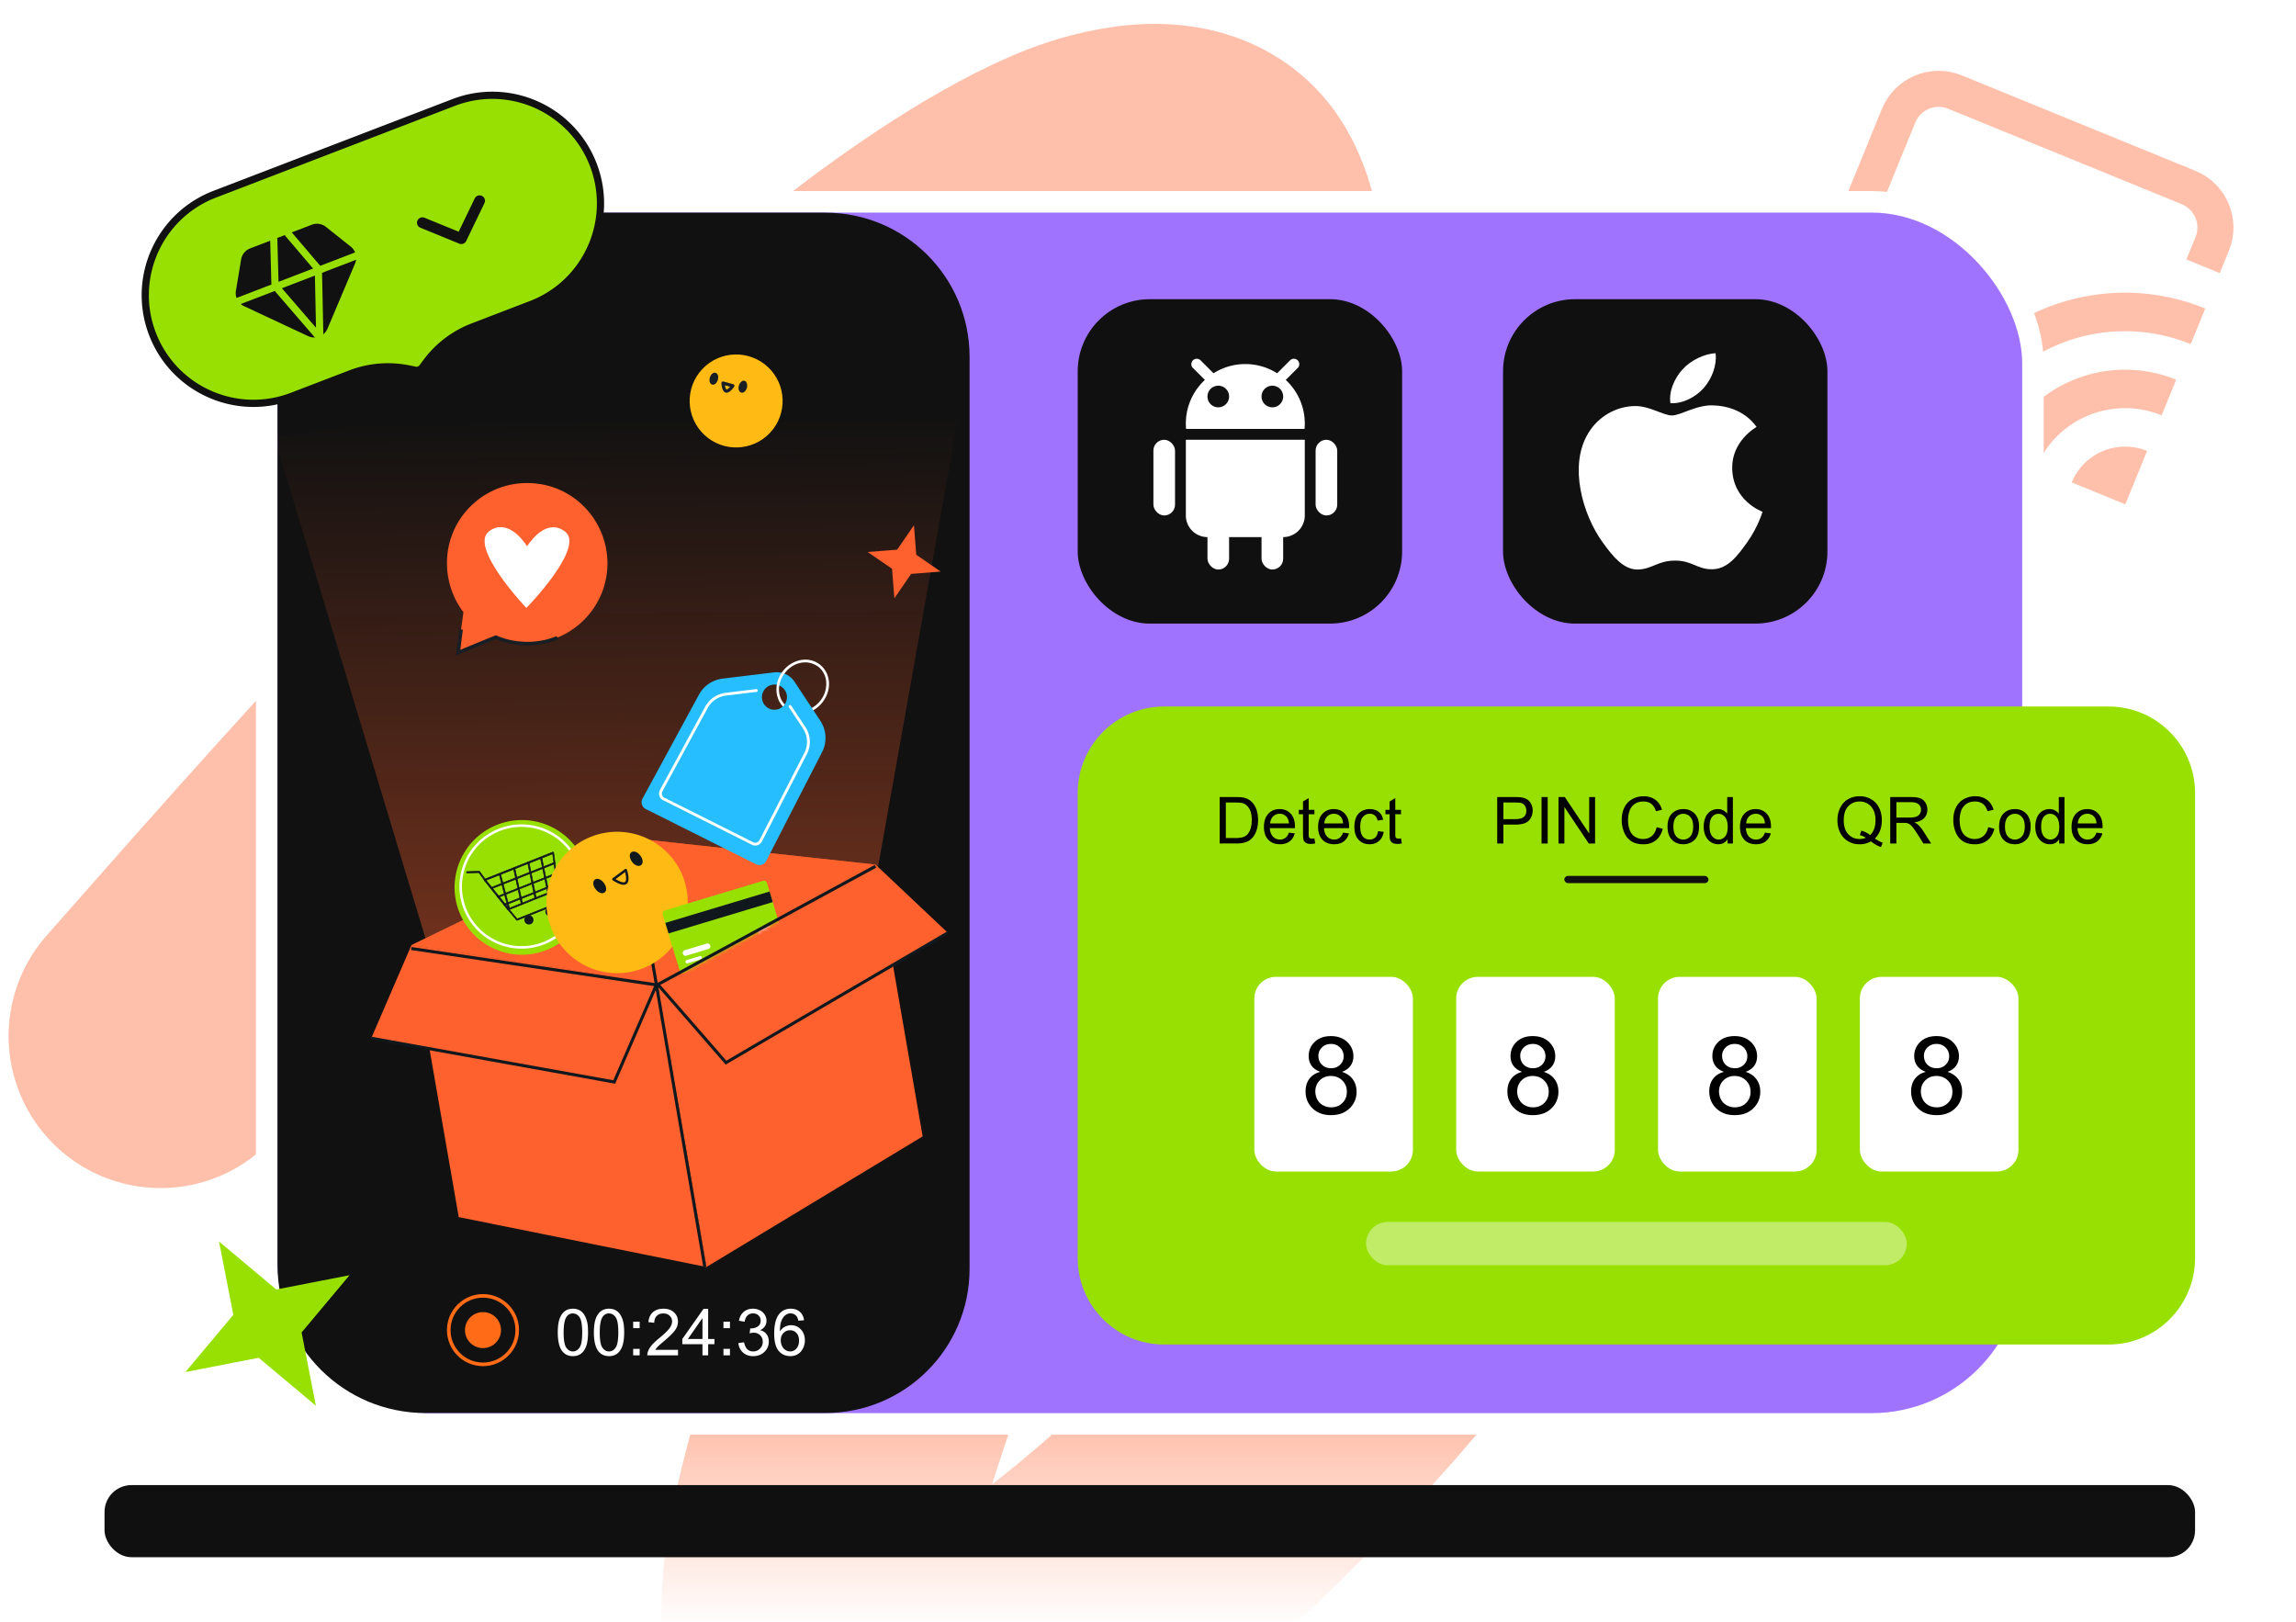 <svg xmlns="http://www.w3.org/2000/svg" width="637" height="450" fill="none"><rect width="100%" height="100%" fill="#333333" stroke="none"/><g clip-path="url(#a)"><path fill="#fff" d="M0 0h637v450H0z"/><path fill="#FFC0AB" d="m535.16 117.649 9.905 4.047a47.92 47.92 0 0 1 25.893-26.086 48.23 48.23 0 0 1 36.836-.136l4.034-9.874c-30.087-12.293-64.413 2.056-76.668 32.049m19.811 8.094 9.905 4.047a26.6 26.6 0 0 1 5.744-8.676 26.7 26.7 0 0 1 8.641-5.816 26.8 26.8 0 0 1 10.22-2.069 26.8 26.8 0 0 1 10.244 1.993l4.034-9.874a37.51 37.51 0 0 0-28.65.106 37.28 37.28 0 0 0-20.138 20.289m19.81 8.094 14.857 6.071 6.052-14.811a16.08 16.08 0 0 0-12.278.045 15.97 15.97 0 0 0-8.631 8.695"/><path stroke="#FFC0AB" stroke-width="10" d="m611.218 73.881 2.541-6.218c2.507-6.135-.435-13.141-6.57-15.648L542.39 25.54c-6.135-2.507-13.141.434-15.648 6.57L504.048 87.65c-2.506 6.135.435 13.141 6.57 15.647l8.426 3.443"/><path stroke="url(#b)" stroke-linecap="round" stroke-width="84.34" d="M44.553 287.429c62.412-70.82 125.009-141.7 199.512-199.719 14.257-11.103 37.819-27.602 56.649-34.825 6.271-2.406 28.288-9.564 36.168 3.75 7.976 13.477 3.16 33.875 1.585 42.718-11.435 64.204-36.305 121.88-58.579 179.723-10.853 28.183-39.479 98.179-47.864 130.562-3.529 13.627-7.214 27.646-6.156 43.06 2.315 33.731 26.12 21.156 39.914 14.667 29.611-13.929 60.826-42.86 82.611-64.987 29.419-29.882 47.453-52.899 70.162-88.389 12.418-19.406 1.301.407 8.805-22.188 17.194-51.77-16.715 5.099-24.096 21.64-3.963 8.882-7.18 16.635-10.276 25.753-2.399 7.063-1.455 2.719-.173 2.988" opacity=".4"/><rect width="490.03" height="339.03" x="73.985" y="55.985" fill="#A073FF" stroke="#fff" stroke-width="5.97" rx="44.772"/><path fill="#111" d="M77 100c0-22.644 18.356-41 41-41h111c22.091 0 40 17.909 40 40v253c0 22.091-17.909 40-40 40H118c-22.644 0-41-18.356-41-41z"/><path fill="#fff" d="M154.747 369.646q0-2.286.466-3.674.474-1.398 1.397-2.154.932-.756 2.338-.756 1.038 0 1.82.422.782.414 1.292 1.204.509.783.799 1.916.29 1.125.29 3.042 0 2.267-.465 3.665-.467 1.388-1.398 2.153-.922.756-2.338.756-1.863 0-2.927-1.336-1.274-1.609-1.274-5.238m1.626 0q0 3.173.738 4.227.748 1.046 1.837 1.046 1.09 0 1.828-1.055.747-1.055.747-4.218 0-3.183-.747-4.228-.738-1.046-1.845-1.046-1.09 0-1.741.923-.817 1.177-.817 4.351m8.394 0q0-2.286.465-3.674.476-1.398 1.398-2.154.931-.756 2.338-.756 1.037 0 1.819.422.782.414 1.292 1.204.51.783.8 1.916.29 1.125.29 3.042 0 2.267-.466 3.665-.465 1.388-1.397 2.153-.924.756-2.338.756-1.863 0-2.927-1.336-1.274-1.609-1.274-5.238m1.626 0q0 3.173.738 4.227.747 1.046 1.837 1.046t1.828-1.055q.747-1.055.747-4.218 0-3.183-.747-4.228-.738-1.046-1.846-1.046-1.089 0-1.74.923-.817 1.177-.817 4.351m9.272-1.178v-1.802h1.802v1.802zm0 7.532v-1.802h1.802V376zm12.445-1.521V376h-8.516a2.8 2.8 0 0 1 .184-1.099q.326-.87 1.037-1.713.721-.844 2.075-1.952 2.1-1.722 2.839-2.724.738-1.011.738-1.908 0-.94-.677-1.582-.667-.65-1.749-.65-1.143 0-1.828.686-.686.685-.694 1.898l-1.626-.167q.167-1.82 1.256-2.768 1.09-.959 2.927-.959 1.854 0 2.936 1.029 1.08 1.028 1.081 2.549 0 .773-.317 1.52-.316.748-1.054 1.573-.73.827-2.435 2.268-1.423 1.196-1.828 1.626-.404.422-.668.852zm6.777 1.521v-3.085h-5.59v-1.45l5.88-8.35h1.292v8.35h1.74v1.45h-1.74V376zm0-4.535v-5.81l-4.034 5.81zm5.827-2.997v-1.802h1.802v1.802zm0 7.532v-1.802h1.802V376zm4.14-3.401 1.582-.211q.272 1.344.922 1.942.66.59 1.6.589 1.116 0 1.881-.773.773-.774.773-1.917 0-1.09-.712-1.792-.712-.712-1.81-.712-.448 0-1.116.175l.175-1.388q.159.017.255.017 1.011 0 1.82-.527.808-.528.808-1.626 0-.87-.589-1.441-.588-.572-1.52-.572-.923 0-1.538.58t-.791 1.741l-1.582-.282q.29-1.59 1.318-2.461 1.028-.879 2.558-.879 1.054 0 1.942.458.888.448 1.354 1.23.474.782.474 1.661 0 .836-.448 1.521t-1.327 1.089q1.143.264 1.775 1.099.633.826.633 2.074 0 1.687-1.23 2.866-1.231 1.169-3.112 1.169-1.696 0-2.821-1.011-1.116-1.011-1.274-2.619m18.219-6.328-1.573.123q-.211-.933-.598-1.354a2.1 2.1 0 0 0-1.582-.677q-.756 0-1.327.422-.746.545-1.178 1.591-.43 1.046-.448 2.979.572-.87 1.398-1.292a3.76 3.76 0 0 1 1.731-.421q1.582 0 2.69 1.169 1.116 1.16 1.116 3.005a4.94 4.94 0 0 1-.528 2.259q-.518 1.038-1.432 1.591-.915.554-2.074.554-1.978 0-3.226-1.45-1.248-1.46-1.248-4.799 0-3.736 1.38-5.432 1.204-1.476 3.243-1.477 1.521 0 2.487.853.976.853 1.169 2.356m-6.46 5.554q0 .818.343 1.565.351.747.976 1.142.624.387 1.309.387 1.002 0 1.723-.809.72-.808.721-2.197 0-1.336-.712-2.101-.713-.773-1.793-.773-1.073 0-1.82.773-.747.765-.747 2.013"/><circle cx="134" cy="369" r="9.5" stroke="#FF6B17"/><circle cx="134" cy="369" r="5" fill="#FF6B17"/><path fill="url(#c)" d="m76 121 193-23-29.58 166H119.158z" opacity=".4"/><path fill="#FFBA13" d="M213.608 120.095c4.894-5.177 4.664-13.341-.513-18.234s-13.341-4.664-18.235.513c-4.893 5.177-4.663 13.341.514 18.235 5.177 4.893 13.341 4.663 18.234-.514"/><path fill="#181E23" stroke="#181E23" stroke-linecap="round" stroke-linejoin="round" stroke-miterlimit="10" stroke-width=".901" d="M198.731 105.263c-.202.655-.655 1.108-1.008 1.008-.403-.101-.554-.756-.353-1.411s.655-1.109 1.008-1.008c.403.101.554.705.353 1.411M206.793 107.48c-.201.655-.655 1.108-1.008 1.007-.403-.1-.554-.755-.352-1.411.201-.655.655-1.108 1.007-1.007.353.1.504.756.353 1.411"/><path stroke="#181E23" stroke-linecap="round" stroke-linejoin="round" stroke-miterlimit="10" stroke-width=".901" d="M203.315 107.026s-1.109 1.663-1.865 1.462c-.755-.202-.856-2.217-.856-2.217z"/><path fill="#FF612E" d="M147.71 134.051c-12.289-.825-22.928 8.495-23.67 20.783-.33 5.609 1.402 10.887 4.536 15.011l-.66 4.784-.824 6.433 6.02-2.475 4.454-1.814c2.227.99 4.701 1.567 7.258 1.732 12.206.742 22.845-8.495 23.67-20.784.742-12.289-8.495-22.928-20.784-23.67"/><path stroke="#181E23" stroke-miterlimit="10" d="m127.919 174.628-.825 6.433 6.02-2.474 4.454-1.815c2.227.99 4.701 1.567 7.258 1.732a21.8 21.8 0 0 0 9.814-1.567"/><path fill="#fff" d="M156.699 147.411c-4.701-3.464-8.907 1.815-10.474 4.124-1.485-2.309-5.773-7.588-10.474-4.206-5.939 4.289 10.309 21.361 10.309 21.361v-.083c.083 0 16.495-16.907 10.639-21.196"/><path fill="#FF612E" d="m182.312 272.783 13.691 78.706 59.982-36.224-13.079-75.413z"/><path fill="#FF612E" d="m182.312 272.783 19.101 22.017 61.535-36.036-20.042-18.912z"/><path fill="#FF612E" d="m182.317 272.783 13.69 78.707-68.733-13.832-13.126-75.46z"/><path fill="#FF612E" d="m182.318 272.783-11.95 27.381L103 288.026l11.15-25.828z"/><path fill="#FF612E" d="m242.911 239.852-67.604-7.339-61.159 29.685 68.169 10.585z"/><path fill="#FF612E" d="m242.911 239.852-67.604-7.339-61.159 29.685 68.169 10.585z" opacity=".6"/><path stroke="#11181D" stroke-miterlimit="10" stroke-width=".847" d="m175.164 232.654 20.371 118.789"/><path fill="#27BEFF" d="m214.821 186.522-14.349 1.74a8.64 8.64 0 0 0-6.586 4.517l-15.666 28.838c-.565 1.129 0 2.541 1.223 2.964l30.532 15.29c1.082.376 2.258-.142 2.682-1.177l15.524-30.249a8.61 8.61 0 0 0-.611-8.516l-7.151-10.82c-1.223-1.835-3.387-2.823-5.598-2.587m-1.035 10.208a3.49 3.49 0 0 1-2.211-4.422c.611-1.835 2.587-2.823 4.375-2.211 1.835.612 2.822 2.587 2.211 4.375-.565 1.835-2.541 2.823-4.375 2.258"/><path stroke="#fff" stroke-linecap="round" stroke-linejoin="round" stroke-miterlimit="10" stroke-width=".782" d="m209.837 191.556-8.515 1.035a7.08 7.08 0 0 0-5.316 3.622l-12.608 23.193c-.424.941 0 2.023.988 2.353l24.557 12.325a1.746 1.746 0 0 0 2.164-.941l12.514-24.322a7.14 7.14 0 0 0-.47-6.868l-3.952-5.975"/><path fill="#fff" d="M229.97 189.062c-.188-1.976-1.129-3.669-2.635-4.798-3.105-2.305-7.668-1.365-10.256 2.07-2.305 3.105-2.164 7.151.095 9.644.047-.047.141-.047.188-.094.188-.188.235-.282.329-.471-2.07-2.211-2.117-5.833 0-8.609 1.882-2.587 5.034-3.622 7.621-2.728.565.188 1.082.47 1.6.799 1.317.988 2.164 2.494 2.305 4.281.141 1.788-.376 3.576-1.505 5.081a7.75 7.75 0 0 1-2.494 2.164l.377.659c1.035-.565 1.928-1.364 2.681-2.352 1.27-1.694 1.882-3.717 1.694-5.646"/><mask id="d" width="129" height="58" x="114" y="216" maskUnits="userSpaceOnUse" style="mask-type:luminance"><path fill="#fff" d="m114.094 263.657 68.168 10.114 60.641-32.978L235.376 216l-59.418 5.598-49.774 4.752z"/></mask><g mask="url(#d)"><path fill="#98E001" d="M162.425 252.345c3.406-9.737-1.725-20.39-11.462-23.796s-20.39 1.725-23.796 11.462 1.726 20.39 11.462 23.796 20.39-1.726 23.796-11.462"/><path stroke="#fff" stroke-miterlimit="10" stroke-width=".7" d="M154.03 260.015c7.776-5.15 9.905-15.63 4.754-23.406-5.151-7.777-15.63-9.905-23.407-4.755-7.776 5.151-9.905 15.631-4.754 23.407 5.151 7.777 15.63 9.905 23.407 4.754Z"/><path fill="#11181D" stroke="#11181D" stroke-miterlimit="10" stroke-width=".173" d="M154.926 247.023h-.094c-.659.141-8.515 3.293-13.737 5.41-.094.047-.141 0-.235-.047l-6.493-8.139c-.047-.047-.047-.094-.047-.188 0-.047.047-.094.094-.141l18.96-7.527h.141c.047.047.094.094.094.141l1.364 10.256c.094.141.047.235-.047.235Zm-5.834 1.788c3.811-1.506 5.081-1.976 5.552-2.118l-1.318-9.832-18.488 7.339 6.304 7.81c3.434-1.365 6.022-2.4 7.95-3.199Z"/><path fill="#11181D" stroke="#11181D" stroke-miterlimit="10" stroke-width=".173" d="m154.843 250.786-11.337 4.517c-.047.047-.142 0-.189-.047l-2.399-2.87c-.047-.047-.047-.188 0-.235s.188-.047.235 0l2.306 2.775 11.243-4.469c.094-.047.188 0 .188.094.048.141 0 .235-.047.235Z"/><path fill="#11181D" d="M151.406 253.374c.235.659.988.941 1.647.706.658-.236.941-.988.705-1.647-.235-.659-.988-.941-1.646-.706a1.23 1.23 0 0 0-.706 1.647M145.57 255.679c.235.658.988.941 1.647.705.658-.235.941-.988.705-1.646-.235-.659-.987-.941-1.646-.706-.659.282-.988.988-.706 1.647"/><path fill="#11181D" stroke="#11181D" stroke-miterlimit="10" stroke-width=".173" d="M134.84 244.53c-.094.047-.188 0-.235-.047l-1.741-2.4-3.246.094a.2.2 0 0 1-.188-.188c0-.094.094-.188.188-.188l3.34-.094c.047 0 .141.047.141.094l1.788 2.494c.094.047.047.141-.047.235Z"/><path fill="#11181D" d="M152.203 247.962q-.07 0 0 0c-.141.047-.235-.047-.235-.141l-2.023-9.738c0-.094.047-.188.141-.235.095 0 .189.047.236.141l2.023 9.738c-.047.094-.094.188-.142.235"/><path stroke="#11181D" stroke-miterlimit="10" stroke-width=".173" d="M152.203 247.962q-.07 0 0 0Zm0 0c-.141.047-.235-.047-.235-.141l-2.023-9.738c0-.094.047-.188.141-.235.095 0 .189.047.236.141l2.023 9.738c-.047.094-.094.188-.142.235Z"/><path fill="#11181D" stroke="#11181D" stroke-miterlimit="10" stroke-width=".173" d="M148.625 249.329c-.141.047-.235-.048-.235-.142l-1.976-9.738c0-.094.047-.188.141-.235.094 0 .188.047.235.141l1.976 9.738a.26.26 0 0 1-.141.236ZM144.813 250.787c-.141.047-.235-.047-.235-.141l-2.117-9.691c0-.094.047-.188.141-.235.094 0 .188.047.235.141l2.117 9.691a.26.26 0 0 1-.141.235Z"/><path fill="#11181D" d="M141.241 252.244q-.07 0 0 0c-.141.047-.235-.047-.235-.141l-2.493-9.456c-.048-.094.047-.188.141-.235s.188.047.235.141l2.493 9.456a1 1 0 0 1-.141.235"/><path stroke="#11181D" stroke-miterlimit="10" stroke-width=".173" d="M141.241 252.244q-.07 0 0 0Zm0 0c-.141.047-.235-.047-.235-.141l-2.493-9.456c-.048-.094.047-.188.141-.235s.188.047.235.141l2.493 9.456a1 1 0 0 1-.141.235Z"/><path fill="#11181D" stroke="#11181D" stroke-miterlimit="10" stroke-width=".173" d="m153.895 239.637-17.501 6.916c-.094.047-.188 0-.235-.094-.047-.095 0-.189.094-.236l17.501-6.962c.094-.047.188 0 .235.094.047.141 0 .235-.094.282ZM154.359 242.553l-16.09 6.398c-.094.047-.188 0-.235-.094s0-.188.094-.235l16.09-6.398c.094-.048.188 0 .235.094s0 .188-.094.235ZM154.65 245.329l-14.537 5.787c-.094.047-.188 0-.235-.094s0-.189.094-.236L154.509 245c.094-.047.188 0 .235.094s0 .188-.094.235Z"/></g><mask id="e" width="129" height="58" x="114" y="216" maskUnits="userSpaceOnUse" style="mask-type:luminance"><path fill="#fff" d="m114.094 263.657 68.168 10.114 60.641-32.978L235.376 216l-59.418 5.598-49.774 4.752z"/></mask><g mask="url(#e)"><path fill="#FFBA13" d="M185.674 263.62c7.32-7.989 6.778-20.399-1.21-27.718-7.988-7.32-20.398-6.778-27.718 1.21s-6.778 20.398 1.21 27.718c7.989 7.32 20.398 6.778 27.718-1.21"/><path fill="#11181D" stroke="#11181D" stroke-linecap="round" stroke-linejoin="round" stroke-miterlimit="10" stroke-width=".689" d="M175.633 238.884c.611.847 1.505 1.223 2.023.847.47-.376.376-1.317-.283-2.164-.611-.847-1.505-1.223-2.023-.847-.47.376-.329 1.317.283 2.164M165.514 246.458c.611.847 1.505 1.224 2.023.847.47-.376.376-1.317-.283-2.164-.611-.847-1.505-1.223-2.022-.847-.471.377-.377 1.365.282 2.164"/><path stroke="#11181D" stroke-linecap="round" stroke-linejoin="round" stroke-miterlimit="10" stroke-width=".689" d="M170.172 243.918s2.493 1.741 3.434 1.035c.988-.705 0-3.575 0-3.575z"/></g><mask id="f" width="129" height="58" x="114" y="216" maskUnits="userSpaceOnUse" style="mask-type:luminance"><path fill="#fff" d="m114.094 263.657 68.168 10.114 60.641-32.978L235.376 216l-59.418 5.598-49.774 4.752z"/></mask><g mask="url(#f)"><path fill="#98E001" d="m212.797 244.979 4.752 15.76a.92.92 0 0 1-.612 1.129l-27.192 8.186a.92.92 0 0 1-1.129-.612l-4.751-15.76a.92.92 0 0 1 .611-1.129l27.192-8.185a.9.9 0 0 1 1.129.611"/><path fill="#11181D" d="m213.505 247.323-28.919 8.707.882 2.928 28.919-8.707z"/><path fill="#fff" d="m196.52 263.28-6.069 1.835c-.424.141-.847-.094-.988-.518-.141-.423.094-.847.517-.988l6.069-1.835c.424-.141.847.095.988.518s-.094.847-.517.988M194.404 266.149l-3.623 1.082a.417.417 0 0 1-.564-.329.417.417 0 0 1 .329-.564l3.622-1.082a.418.418 0 0 1 .565.329.51.51 0 0 1-.329.564M214.345 258.105c.33 1.035-.282 2.164-1.317 2.493-1.035.33-2.164-.282-2.493-1.317-.33-1.035.282-2.164 1.317-2.493 1.035-.33 2.164.282 2.493 1.317"/></g><path stroke="#11181D" stroke-miterlimit="10" stroke-width=".847" d="m114.102 263.139 68.168 10.115 60.641-32.932M103 288.027l67.415 12.137 11.385-26.251c.236-.517.941-.611 1.271-.188l18.347 21.076L263 258.765"/><rect width="580" height="20" x="29" y="412" fill="#101010" rx="7.462"/><rect width="90" height="90" x="299" y="83" fill="#101010" rx="20"/><path fill="#fff" d="m354.939 102.939-1.06 1.061 2.121 2.121 1.061-1.06zm5.122-.878a1.501 1.501 0 0 0-2.122-2.122zm-3 3 3-3-2.122-2.122-3 3zM336.061 102.939l1.06 1.061-2.121 2.121-1.061-1.06zm-5.122-.878a1.501 1.501 0 0 1 2.122-2.122zm3 3-3-3 2.122-2.122 3 3zM329 122h33v21a6 6 0 0 1-6 6h-21a6 6 0 0 1-6-6z"/><rect width="6" height="12" x="335" y="146" fill="#fff" rx="3"/><rect width="6" height="12" x="350" y="146" fill="#fff" rx="3"/><rect width="6" height="21" x="320" y="122" fill="#fff" rx="3"/><rect width="6" height="21" x="365" y="122" fill="#fff" rx="3"/><path fill="#fff" fill-rule="evenodd" d="M361.933 119q.067-.741.067-1.5c0-9.113-7.387-16.5-16.5-16.5s-16.5 7.387-16.5 16.5q0 .759.067 1.5zM341 110a3 3 0 1 1-6 0 3 3 0 0 1 6 0m12 3a3 3 0 1 0 0-6 3 3 0 0 0 0 6" clip-rule="evenodd"/><rect width="90" height="90" x="417" y="83" fill="#101010" rx="20"/><path fill="#fff" d="M489 141.977c-.079.228-1.308 4.336-4.329 8.561-2.615 3.645-5.322 7.321-9.591 7.385-4.203.073-5.547-2.401-10.342-2.401-4.789 0-6.293 2.337-10.264 2.474-4.105.159-7.267-3.983-9.886-7.609-5.37-7.431-9.498-21.056-3.96-30.186 2.73-4.571 7.628-7.472 12.962-7.556 4.022-.072 7.848 2.61 10.291 2.61 2.51 0 7.137-3.243 12.02-2.758 2.042.084 7.761.816 11.445 5.933-.286.189-6.842 3.891-6.767 11.432.098 9.1 8.335 12.085 8.421 12.115m-16.293-34.358c2.2-2.571 3.649-6.107 3.268-9.619-3.142.118-6.976 1.999-9.25 4.559-2.015 2.231-3.786 5.823-3.292 9.293 3.492.201 7.082-1.752 9.27-4.233"/><path fill="#98E001" d="M585 373c13.255 0 24-10.745 24-24V220c0-13.255-10.745-24-24-24H323c-13.255 0-24 10.745-24 24v129c0 13.255 10.745 24 24 24z"/><path fill="#000" d="M338.389 234v-12.885h4.438q1.503 0 2.294.185 1.107.254 1.89.923 1.019.86 1.52 2.206.51 1.336.51 3.058 0 1.468-.343 2.602-.342 1.134-.879 1.881-.536.738-1.177 1.169-.633.422-1.538.641-.897.22-2.066.22zm1.705-1.521h2.751q1.274 0 1.995-.237.73-.237 1.16-.668.606-.606.94-1.626.343-1.028.343-2.487 0-2.022-.668-3.103-.659-1.089-1.608-1.459-.686-.263-2.206-.263h-2.707zm17.49-1.485 1.635.202q-.387 1.433-1.433 2.224-1.046.79-2.672.791-2.048 0-3.252-1.257-1.195-1.266-1.195-3.542 0-2.355 1.213-3.656 1.212-1.3 3.146-1.301 1.872 0 3.059 1.274 1.186 1.275 1.186 3.586 0 .141-.008.422h-6.961q.087 1.539.87 2.356.782.817 1.951.817.87 0 1.485-.457t.976-1.459m-5.194-2.557h5.212q-.106-1.179-.598-1.767-.756-.914-1.96-.914-1.09 0-1.837.729-.738.73-.817 1.952m12.278 4.148.228 1.397a6 6 0 0 1-1.195.141q-.86 0-1.336-.272-.474-.273-.668-.712-.193-.449-.193-1.872v-5.371h-1.16v-1.23h1.16v-2.312l1.573-.949v3.261h1.591v1.23h-1.591v5.458q0 .678.079.871.088.193.273.307.193.114.545.114.263 0 .694-.061m7.945-1.591 1.635.202q-.387 1.433-1.433 2.224-1.045.79-2.671.791-2.049 0-3.252-1.257-1.196-1.266-1.196-3.542 0-2.355 1.213-3.656 1.213-1.3 3.147-1.301 1.872 0 3.058 1.274 1.187 1.275 1.187 3.586 0 .141-.009.422h-6.961q.088 1.539.87 2.356.783.817 1.951.817.87 0 1.486-.457.615-.457.975-1.459m-5.194-2.557h5.212q-.105-1.179-.598-1.767-.756-.914-1.96-.914-1.09 0-1.837.729-.738.73-.817 1.952m14.915 2.144 1.556.202q-.255 1.608-1.31 2.523-1.046.905-2.575.905-1.916 0-3.085-1.248-1.16-1.257-1.16-3.595 0-1.512.501-2.645t1.52-1.697a4.53 4.53 0 0 1 2.233-.571q1.52 0 2.487.774.967.764 1.239 2.179l-1.538.238q-.22-.94-.782-1.416-.553-.474-1.345-.474-1.195 0-1.942.861-.747.853-.747 2.707 0 1.88.72 2.734.721.852 1.881.852.932 0 1.556-.571.624-.572.791-1.758m6.363 2.004.229 1.397a6 6 0 0 1-1.196.141q-.861 0-1.335-.272-.476-.273-.668-.712-.194-.449-.194-1.872v-5.371h-1.16v-1.23h1.16v-2.312l1.573-.949v3.261h1.591v1.23h-1.591v5.458q0 .678.08.871a.7.7 0 0 0 .272.307q.194.114.545.114.264 0 .694-.061M415.389 234v-12.885h4.86q1.283 0 1.96.123.95.159 1.591.607.642.44 1.028 1.239.396.8.396 1.758 0 1.644-1.046 2.786-1.046 1.134-3.78 1.134h-3.304V234zm1.705-6.759h3.331q1.652 0 2.346-.615t.695-1.731q0-.81-.413-1.38a1.89 1.89 0 0 0-1.073-.765q-.43-.114-1.59-.114h-3.296zM427.685 234v-12.885h1.705V234zm4.702 0v-12.885h1.749l6.767 10.116v-10.116h1.635V234h-1.749l-6.768-10.125V234zm27.228-4.518 1.705.431q-.536 2.1-1.933 3.208-1.389 1.1-3.402 1.099-2.082 0-3.392-.844-1.301-.852-1.987-2.461a8.8 8.8 0 0 1-.676-3.454q0-2.013.764-3.507.774-1.503 2.189-2.276 1.424-.782 3.129-.782 1.934 0 3.252.984t1.837 2.768l-1.679.396q-.449-1.406-1.301-2.048t-2.144-.642q-1.486 0-2.488.712a3.77 3.77 0 0 0-1.397 1.916 7.7 7.7 0 0 0-.404 2.47q0 1.644.474 2.874.483 1.222 1.494 1.828a4.2 4.2 0 0 0 2.189.607q1.432 0 2.426-.826.993-.827 1.344-2.453m3.024-.149q0-2.593 1.441-3.841 1.204-1.037 2.936-1.037 1.925 0 3.146 1.266 1.222 1.257 1.222 3.48 0 1.802-.545 2.839a3.8 3.8 0 0 1-1.573 1.6 4.56 4.56 0 0 1-2.25.571q-1.96 0-3.173-1.257-1.204-1.257-1.204-3.621m1.626 0q0 1.793.782 2.689a2.51 2.51 0 0 0 1.969.888q1.177 0 1.96-.896.782-.897.782-2.734 0-1.731-.791-2.619-.783-.897-1.951-.896-1.187 0-1.969.887-.783.888-.782 2.681M479.303 234v-1.178q-.888 1.389-2.611 1.389a3.7 3.7 0 0 1-2.056-.615q-.932-.615-1.45-1.714-.51-1.107-.51-2.54 0-1.398.466-2.531.465-1.143 1.397-1.749a3.73 3.73 0 0 1 2.083-.607q.844 0 1.503.36.659.352 1.072.923v-4.623h1.574V234zm-5.001-4.658q0 1.793.756 2.68t1.784.888q1.037 0 1.758-.844.729-.852.729-2.592 0-1.917-.738-2.813t-1.82-.896q-1.055 0-1.766.861-.703.86-.703 2.716m15.354 1.652 1.635.202q-.386 1.433-1.433 2.224-1.045.79-2.671.791-2.049 0-3.252-1.257-1.196-1.266-1.196-3.542 0-2.355 1.213-3.656 1.214-1.3 3.147-1.301 1.872 0 3.058 1.274 1.187 1.275 1.187 3.586 0 .141-.009.422h-6.961q.089 1.539.87 2.356.783.817 1.951.817.87 0 1.486-.457.615-.457.975-1.459m-5.194-2.557h5.212q-.106-1.179-.598-1.767-.756-.914-1.96-.914-1.09 0-1.837.729-.738.73-.817 1.952M520.153 232.62q1.187.817 2.189 1.195l-.501 1.187q-1.389-.5-2.769-1.582-1.433.8-3.164.8-1.749 0-3.173-.844t-2.197-2.373q-.765-1.53-.765-3.445 0-1.908.774-3.472.773-1.565 2.197-2.382 1.433-.817 3.199-.817 1.785 0 3.217.852a5.5 5.5 0 0 1 2.18 2.373q.756 1.52.756 3.437 0 1.59-.484 2.865a6 6 0 0 1-1.459 2.206m-3.753-2.18q1.477.414 2.435 1.231 1.503-1.371 1.503-4.122 0-1.564-.536-2.734-.527-1.168-1.556-1.81a4.17 4.17 0 0 0-2.294-.651q-1.907 0-3.164 1.31-1.257 1.3-1.257 3.894 0 2.513 1.24 3.858 1.248 1.344 3.181 1.345.915 0 1.723-.343a5.5 5.5 0 0 0-1.688-.738zm8.025 3.56v-12.885h5.713q1.722 0 2.619.352.896.343 1.432 1.221.537.88.537 1.943 0 1.37-.888 2.311t-2.742 1.196q.677.324 1.028.641.747.686 1.415 1.714L535.78 234h-2.144l-1.705-2.681q-.747-1.16-1.231-1.775-.483-.615-.87-.861a2.5 2.5 0 0 0-.773-.343q-.29-.062-.95-.062h-1.977V234zm1.705-7.198h3.665q1.169 0 1.828-.238.659-.245 1.002-.773.343-.536.343-1.16 0-.914-.668-1.503-.66-.59-2.092-.589h-4.078zm25.479 2.68 1.705.431q-.536 2.1-1.933 3.208-1.389 1.1-3.402 1.099-2.082 0-3.392-.844-1.3-.852-1.986-2.461a8.8 8.8 0 0 1-.677-3.454q0-2.013.764-3.507.774-1.503 2.189-2.276 1.423-.782 3.129-.782 1.934 0 3.252.984t1.837 2.768l-1.679.396q-.448-1.406-1.301-2.048-.852-.642-2.144-.642-1.486 0-2.488.712a3.77 3.77 0 0 0-1.397 1.916 7.7 7.7 0 0 0-.404 2.47q0 1.644.474 2.874.485 1.222 1.494 1.828a4.2 4.2 0 0 0 2.189.607q1.433 0 2.426-.826.993-.827 1.344-2.453m3.024-.149q0-2.593 1.441-3.841 1.204-1.037 2.936-1.037 1.925 0 3.146 1.266 1.222 1.257 1.222 3.48 0 1.802-.545 2.839a3.8 3.8 0 0 1-1.573 1.6 4.56 4.56 0 0 1-2.25.571q-1.96 0-3.173-1.257-1.204-1.257-1.204-3.621m1.626 0q0 1.793.782 2.689a2.51 2.51 0 0 0 1.969.888q1.177 0 1.96-.896.782-.897.782-2.734 0-1.731-.791-2.619-.783-.897-1.951-.896-1.187 0-1.969.887-.782.888-.782 2.681M571.297 234v-1.178q-.888 1.389-2.61 1.389-1.117 0-2.057-.615-.932-.615-1.45-1.714-.51-1.107-.51-2.54 0-1.398.466-2.531.465-1.143 1.397-1.749a3.73 3.73 0 0 1 2.083-.607q.844 0 1.503.36.66.352 1.072.923v-4.623h1.574V234zm-5.001-4.658q0 1.793.756 2.68.755.888 1.784.888 1.037 0 1.758-.844.729-.852.729-2.592 0-1.917-.738-2.813t-1.819-.896q-1.055 0-1.767.861-.703.86-.703 2.716m15.354 1.652 1.635.202q-.387 1.433-1.432 2.224-1.046.79-2.672.791-2.049 0-3.252-1.257-1.196-1.266-1.196-3.542 0-2.355 1.213-3.656 1.213-1.3 3.147-1.301 1.872 0 3.058 1.274 1.187 1.275 1.187 3.586 0 .141-.009.422h-6.961q.088 1.539.87 2.356.783.817 1.951.817.871 0 1.486-.457t.975-1.459m-5.194-2.557h5.212q-.106-1.179-.598-1.767-.756-.914-1.96-.914-1.09 0-1.837.729-.738.73-.817 1.952"/><rect width="40" height="2" x="434" y="243" fill="#101010" rx="1"/><rect width="44" height="54" x="348" y="271" fill="#fff" rx="6"/><rect width="44" height="54" x="404" y="271" fill="#fff" rx="6"/><rect width="44" height="54" x="460" y="271" fill="#fff" rx="6"/><rect width="44" height="54" x="516" y="271" fill="#fff" rx="6"/><path fill="#000" d="M366.303 297.354q-1.641-.6-2.432-1.713-.79-1.114-.791-2.666 0-2.344 1.685-3.941 1.684-1.596 4.482-1.596 2.813 0 4.526 1.64 1.714 1.626 1.714 3.97 0 1.494-.791 2.607-.775 1.1-2.373 1.699 1.978.645 3.003 2.081 1.04 1.435 1.04 3.427 0 2.754-1.948 4.629t-5.127 1.875q-3.178 0-5.127-1.875-1.948-1.89-1.948-4.702 0-2.094 1.055-3.501 1.068-1.42 3.032-1.934m-.528-4.467q0 1.523.982 2.49.981.966 2.549.967 1.522 0 2.49-.952.981-.967.981-2.359 0-1.45-1.01-2.431-.997-.997-2.491-.997-1.507 0-2.505.967-.996.967-.996 2.315m-.849 9.917q0 1.128.527 2.182.542 1.054 1.597 1.641a4.7 4.7 0 0 0 2.27.571q1.89 0 3.12-1.216t1.231-3.09q0-1.905-1.275-3.15-1.259-1.245-3.164-1.245-1.86 0-3.09 1.231-1.216 1.23-1.216 3.076M422.303 297.354q-1.641-.6-2.432-1.713-.79-1.114-.791-2.666 0-2.344 1.685-3.941 1.684-1.596 4.482-1.596 2.813 0 4.526 1.64 1.714 1.626 1.714 3.97 0 1.494-.791 2.607-.775 1.1-2.373 1.699 1.978.645 3.003 2.081 1.04 1.435 1.04 3.427 0 2.754-1.948 4.629t-5.127 1.875q-3.178 0-5.127-1.875-1.948-1.89-1.948-4.702 0-2.094 1.055-3.501 1.068-1.42 3.032-1.934m-.528-4.467q0 1.523.982 2.49.981.966 2.549.967 1.522 0 2.49-.952.981-.967.981-2.359 0-1.45-1.01-2.431-.997-.997-2.491-.997-1.507 0-2.505.967-.996.967-.996 2.315m-.849 9.917q0 1.128.527 2.182.542 1.054 1.597 1.641a4.7 4.7 0 0 0 2.27.571q1.89 0 3.12-1.216t1.231-3.09q0-1.905-1.275-3.15-1.259-1.245-3.164-1.245-1.86 0-3.09 1.231-1.216 1.23-1.216 3.076M478.303 297.354q-1.641-.6-2.432-1.713-.79-1.114-.791-2.666 0-2.344 1.685-3.941 1.684-1.596 4.482-1.596 2.813 0 4.526 1.64 1.714 1.626 1.714 3.97 0 1.494-.791 2.607-.775 1.1-2.373 1.699 1.978.645 3.003 2.081 1.04 1.435 1.04 3.427 0 2.754-1.948 4.629t-5.127 1.875q-3.178 0-5.127-1.875-1.948-1.89-1.948-4.702 0-2.094 1.055-3.501 1.068-1.42 3.032-1.934m-.528-4.467q0 1.523.982 2.49.981.966 2.549.967 1.522 0 2.49-.952.981-.967.981-2.359 0-1.45-1.01-2.431-.997-.997-2.491-.997-1.507 0-2.505.967-.996.967-.996 2.315m-.849 9.917q0 1.128.527 2.182.542 1.054 1.597 1.641a4.7 4.7 0 0 0 2.27.571q1.89 0 3.12-1.216t1.231-3.09q0-1.905-1.275-3.15-1.259-1.245-3.164-1.245-1.86 0-3.09 1.231-1.216 1.23-1.216 3.076M534.303 297.354q-1.641-.6-2.432-1.713-.79-1.114-.791-2.666 0-2.344 1.685-3.941t4.482-1.596q2.813 0 4.526 1.64 1.714 1.626 1.714 3.97 0 1.494-.791 2.607-.775 1.1-2.373 1.699 1.979.645 3.003 2.081 1.04 1.435 1.04 3.427 0 2.754-1.948 4.629-1.949 1.875-5.127 1.875t-5.127-1.875q-1.948-1.89-1.948-4.702 0-2.094 1.055-3.501 1.068-1.42 3.032-1.934m-.528-4.467q0 1.523.982 2.49.981.966 2.549.967 1.523 0 2.49-.952.981-.967.981-2.359 0-1.45-1.01-2.431-.996-.997-2.491-.997-1.508 0-2.505.967t-.996 2.315m-.849 9.917q0 1.128.527 2.182.542 1.054 1.597 1.641a4.7 4.7 0 0 0 2.27.571q1.89 0 3.12-1.216t1.231-3.09q0-1.905-1.275-3.15-1.259-1.245-3.164-1.245-1.86 0-3.09 1.231-1.216 1.23-1.216 3.076"/><rect width="150" height="12" x="379" y="339" fill="#fff" opacity=".4" rx="6"/><path fill="#98E001" stroke="#111" stroke-width="2" d="M125.843 28.437 59.559 53.883C44.09 59.821 36.366 77.174 42.304 92.642s23.29 23.193 38.758 17.255l16.17-6.207a29 29 0 0 1 16.062-1.367l1.887.377a2 2 0 0 0 1.994-.766l1.151-1.542a29 29 0 0 1 12.851-9.733l16.169-6.207c15.468-5.938 23.193-23.291 17.255-38.76-5.938-15.467-23.291-23.193-38.758-17.255Z"/><path fill="#111" stroke="#111" stroke-linejoin="round" stroke-width="3" d="m69.946 70.305 17.102-6.565a2.5 2.5 0 0 1 2.453.378l6.874 5.475a2.5 2.5 0 0 1 .746 2.93L89.478 90.6a2.5 2.5 0 0 1-3.363 1.29l-17.777-8.32a2.5 2.5 0 0 1-1.407-2.675l1.445-8.668a2.5 2.5 0 0 1 1.57-1.923Z"/><path stroke="#98E001" stroke-linecap="round" stroke-linejoin="round" stroke-width="2" d="M99.234 70.822 65.625 83.724M75.953 66.39l.351 12.893 12.422 14.39M79.961 64.854l8.367 9.816.399 19.006"/><path stroke="#111" stroke-linecap="round" stroke-linejoin="round" stroke-width="3" d="m117.188 61.786 10.802 4.422 5.068-10.514"/><path fill="#98E001" d="m60.772 344.431 15.875 13.3 20.329-3.96-13.3 15.876 3.96 20.328-15.876-13.3-20.328 3.96 13.3-15.875z"/><path fill="#FF612E" d="m253.562 145.715.646 8.192 6.771 4.655-8.191.646-4.656 6.771-.646-8.191-6.771-4.656 8.191-.646z"/></g><defs><linearGradient id="b" x1="307.5" x2="307.5" y1="395" y2="451.5" gradientUnits="userSpaceOnUse"><stop stop-color="#FF612E"/><stop offset="1" stop-color="#FF612E" stop-opacity="0"/></linearGradient><linearGradient id="c" x1="179.774" x2="181.063" y1="115.5" y2="263.999" gradientUnits="userSpaceOnUse"><stop stop-color="#FF612E" stop-opacity="0"/><stop offset="1" stop-color="#FF612E"/></linearGradient><clipPath id="a"><path fill="#fff" d="M0 0h637v450H0z"/></clipPath></defs></svg>